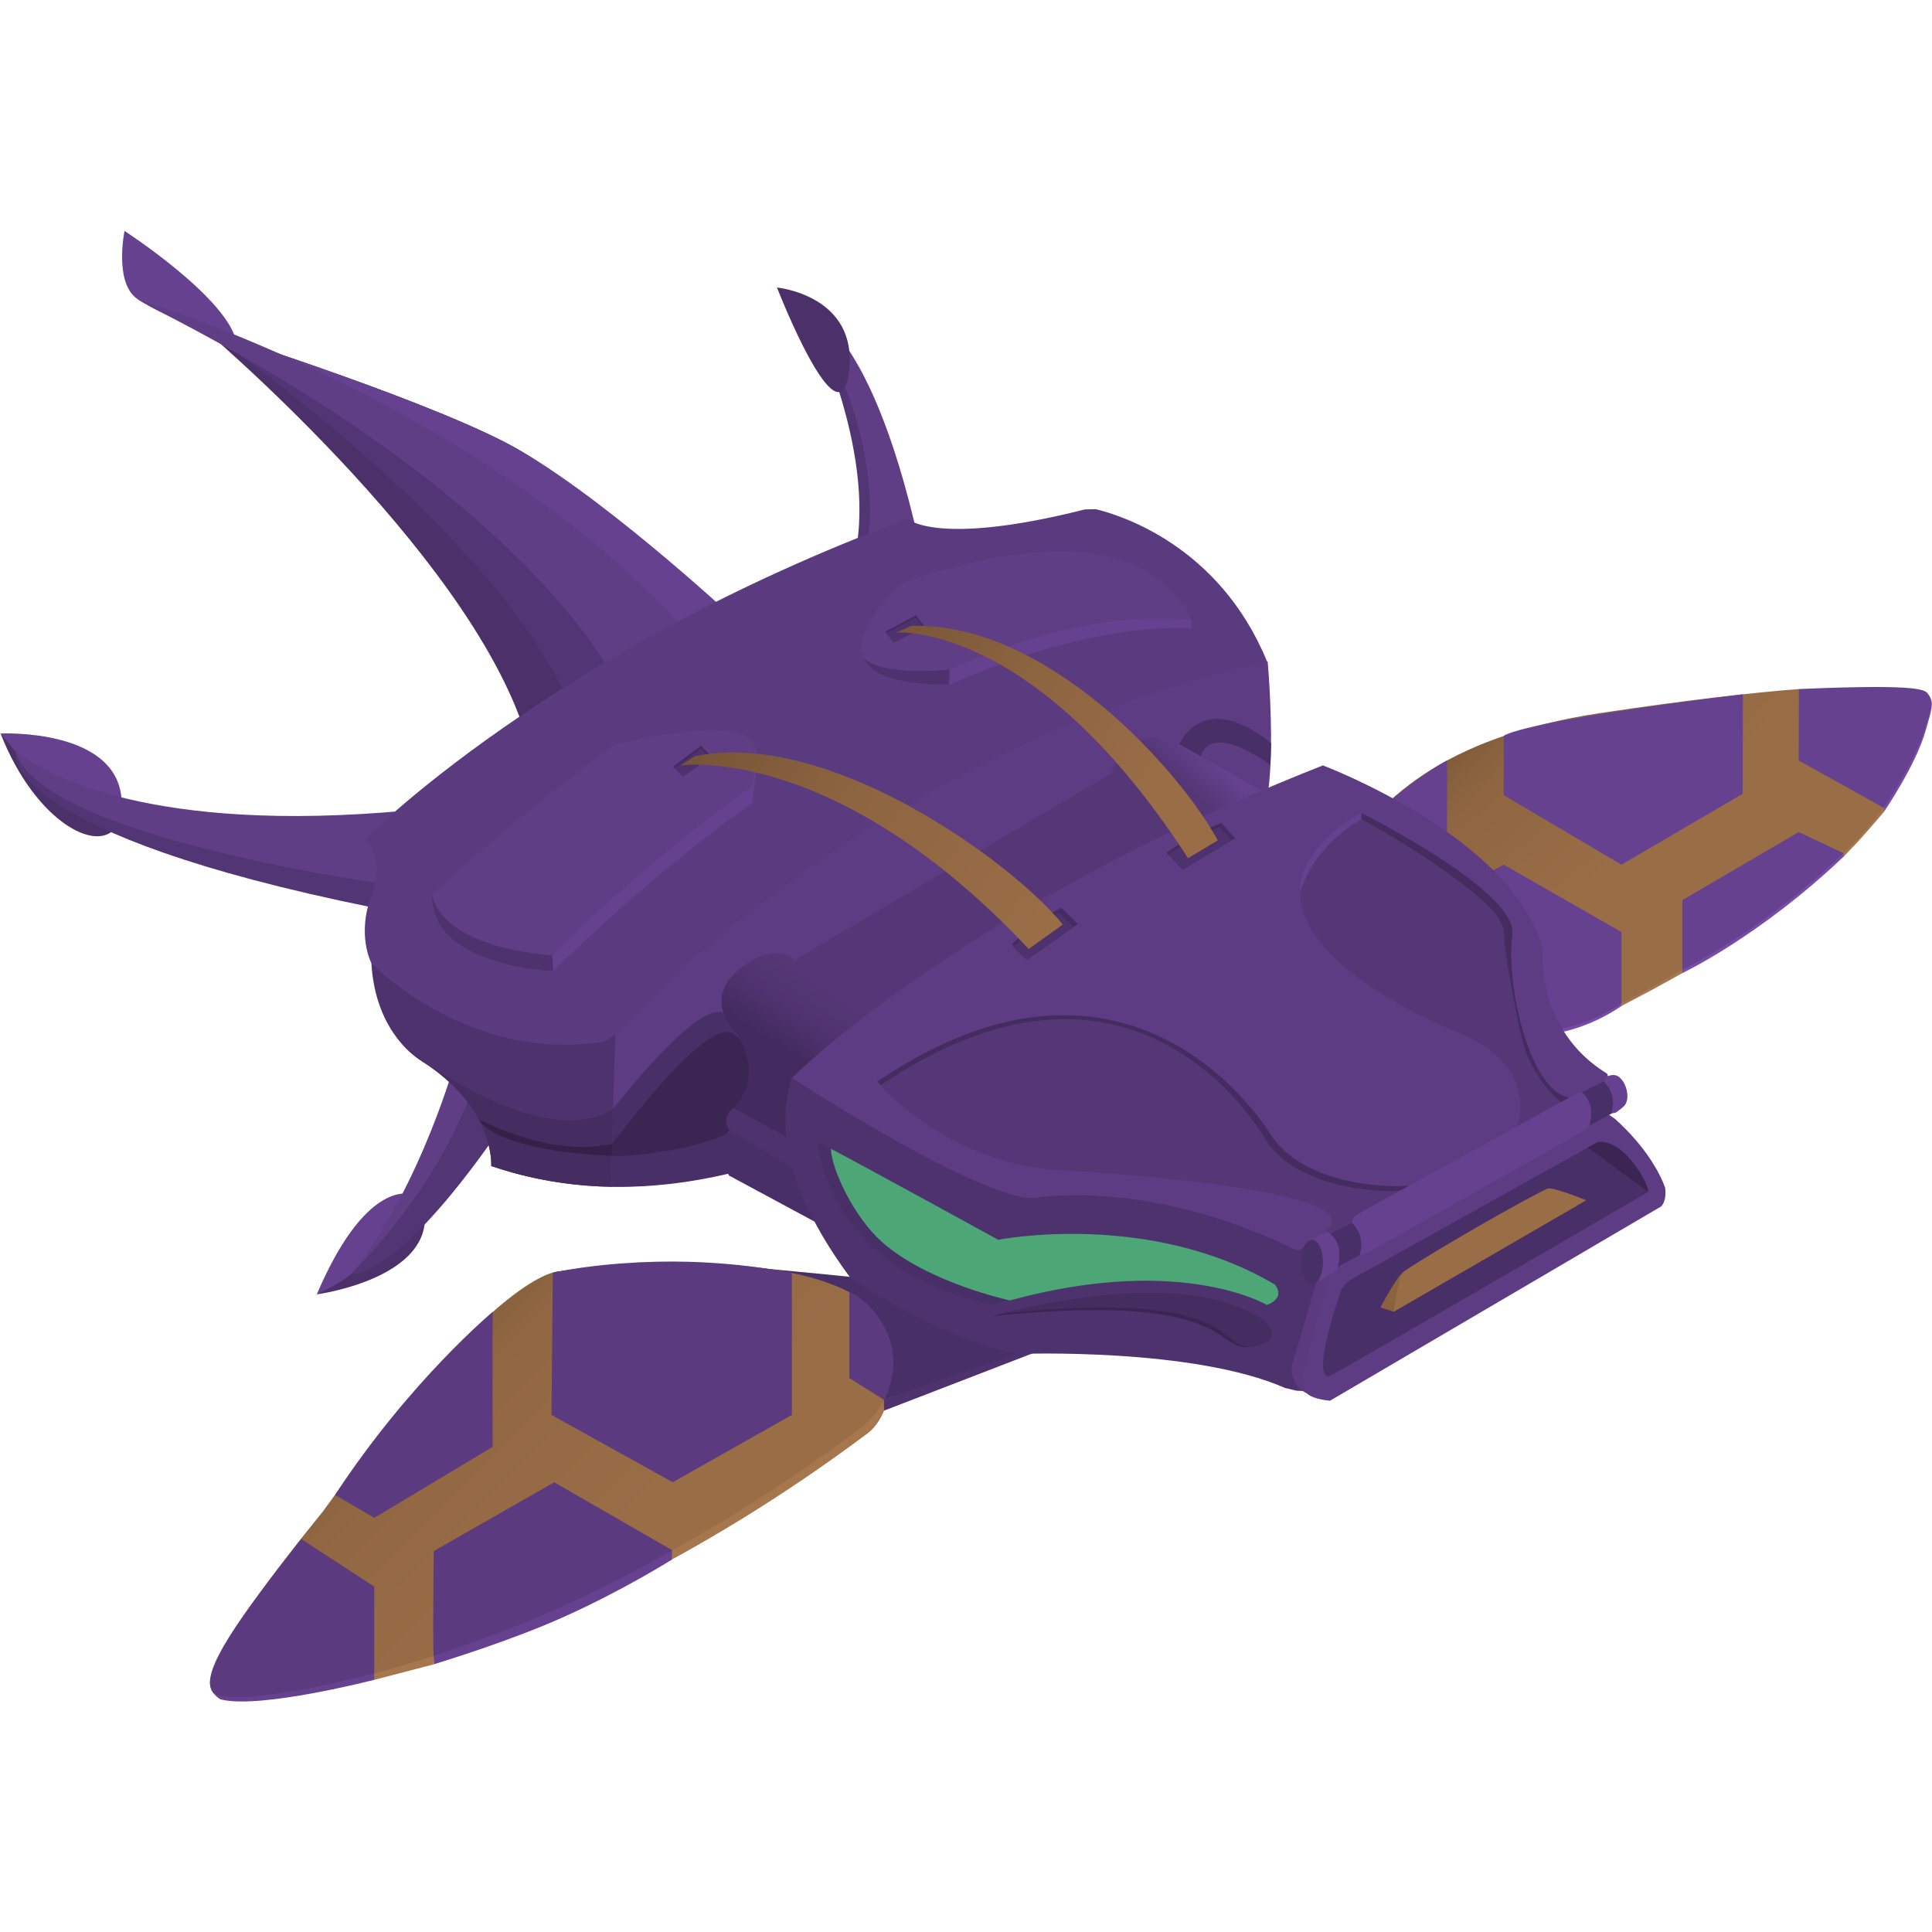 <?xml version='1.0' encoding='utf-8'?>
<ns0:svg xmlns:ns0="http://www.w3.org/2000/svg" xmlns:ns1="http://www.serif.com/" width="100%" height="100%" viewBox="0 0 3000 3000" version="1.1" xml:space="preserve" style="fill-rule:evenodd;clip-rule:evenodd;stroke-linejoin:round;stroke-miterlimit:2;">
    <ns0:g transform="matrix(1.101,0,0,1.101,-166.329,-212.49)">
        <ns0:g id="Layer-1" ns1:id="Layer 1">
            <ns0:g>
                <ns0:g transform="matrix(-1,0,0,1,305.871,1227.5)">
                    <ns0:path d="M-712,-87L-518.942,-334.498L-122.037,-579.429C-122.037,-579.429 -504.021,-259.996 -586,0L-712,-87Z" style="fill:rgb(75,48,106);fill-rule:nonzero;" />
                </ns0:g>
                <ns0:g transform="matrix(-1,0,0,1,151.871,1407.69)">
                    <ns0:path d="M-166.259,-54.13C-144.285,-5.859 -50.712,-50.88 0,-180.195" style="fill:rgb(75,48,106);fill-rule:nonzero;" />
                </ns0:g>
                <ns0:g transform="matrix(-1,0,0,1,151.871,1407.69)">
                    <ns0:path d="M0,-180.195C0,-180.195 -160.85,-188 -170.425,-90.097C-171.907,-74.941 -170.284,-62.971 -166.259,-54.13C-166.259,-54.13 -96.933,-84.97 -71.258,-104.437C-43.548,-125.448 0,-180.195 0,-180.195Z" style="fill:rgb(101,65,143);fill-rule:nonzero;" />
                </ns0:g>
                <ns0:g transform="matrix(-1,0,0,1,305.871,1198.5)">
                    <ns0:path d="M-867.513,-130.794C-867.513,-130.794 -681.221,-318.733 -555.886,-382.595C-422.679,-450.468 -132.779,-541.28 -132.779,-541.28C-132.779,-541.28 -556,-253 -653,0L-867.513,-130.794Z" style="fill:rgb(82,53,116);fill-rule:nonzero;" />
                </ns0:g>
                <ns0:g transform="matrix(-1,0,0,1,305.871,1198.5)">
                    <ns0:path d="M-787.236,-81.847L-879.009,-134.944C-879.009,-134.944 -681.221,-318.733 -555.886,-382.595C-422.679,-450.468 -132.779,-541.28 -132.779,-541.28L-486.202,-340.566L-787.236,-81.847Z" style="fill:rgb(101,65,143);fill-rule:nonzero;" />
                </ns0:g>
                <ns0:g transform="matrix(-1,0,0,1,174.871,1477.38)">
                    <ns0:path d="M-2.273,-220.553C-1.863,-220.984 1.034,-225.823 1.481,-224.509C6.351,-210.202 -9.716,-97.453 -551,5.125L-586,-144.875C-586,-144.875 -175.273,-38.553 -2.273,-220.553Z" style="fill:rgb(82,53,116);fill-rule:nonzero;" />
                </ns0:g>
                <ns0:g transform="matrix(-1,0,0,1,172.871,1441.5)">
                    <ns0:path d="M0,-190C-31,-67 -532,0 -532,0L-588,-109C-210.775,-67.364 -54.062,-151.239 -12.189,-180.464C-7.509,-183.73 0,-190 0,-190" style="fill:rgb(96,62,134);fill-rule:nonzero;" />
                </ns0:g>
                <ns0:g transform="matrix(-1,0,0,1,1288.87,976.5)">
                    <ns0:path d="M0,-346C0,-346 -100,-152 -68,0L-130,-21C-130,-21 -70,-312 0,-346Z" style="fill:rgb(82,53,116);fill-rule:nonzero;" />
                </ns0:g>
                <ns0:g transform="matrix(-1,0,0,1,1288.87,1015.5)">
                    <ns0:path d="M0,-385C0,-385 -94,-367 -164,-31L-70,0C-70,0 -144,-146 0,-385Z" style="fill:rgb(96,62,134);fill-rule:nonzero;" />
                </ns0:g>
                <ns0:g transform="matrix(-1,0,0,1,1246.87,824.5)">
                    <ns0:path d="M0,-226C0,-226 -115,-215.027 -101.5,-107.514C-88,0 0,-226 0,-226Z" style="fill:rgb(75,48,106);fill-rule:nonzero;" />
                </ns0:g>
                <ns0:g transform="matrix(-1,0,0,1,746.871,1972.5)">
                    <ns0:path d="M149,46C149,46 -31,22 0,-86L149,46Z" style="fill:rgb(75,48,106);fill-rule:nonzero;" />
                </ns0:g>
                <ns0:g transform="matrix(-1,0,0,1,746.871,1972.5)">
                    <ns0:path d="M8.465,-93.262C29.664,-102.798 87.278,-98.56 149,46C149,46 112.134,29.09 98.019,15.103C74.597,-8.107 8.465,-93.262 8.465,-93.262Z" style="fill:rgb(101,65,143);fill-rule:nonzero;" />
                </ns0:g>
                <ns0:g transform="matrix(-1,0,0,1,795.871,1989.5)">
                    <ns0:path d="M0,-309C0,-309 49,-125 149,0C149,0 -69,-166 -49,-234C-29,-302 0,-309 0,-309Z" style="fill:rgb(96,62,134);fill-rule:nonzero;" />
                </ns0:g>
                <ns0:g transform="matrix(-1,0,0,1,646.871,1711.5)">
                    <ns0:path d="M0,278C0,278 -68,293 -243,24L-180,-15C-180,-15 -152,122 0,278Z" style="fill:rgb(82,53,116);fill-rule:nonzero;" />
                </ns0:g>
                <ns0:g transform="matrix(-1,0,0,1,617.113,2248.48)">
                    <ns0:path d="M0,83.516C0.828,84.662 12.742,99.048 29.679,120.451C30.434,121.405 31.198,122.372 31.973,123.355C83.315,188.42 -179.416,125.776 -201.582,147.942C-223.042,169.402 -100.254,335.988 -410.412,181.212C-518.638,127.205 -636.284,56.785 -757.657,-34.011C-782.42,-52.536 -792.264,-95.124 -792.109,-122.601C-791.837,-170.761 -759.211,-206.761 -710.636,-230.811C-643.588,-264.008 -551.062,-279.948 -332,-255.484C-332,-255.484 -247,-258.484 0,83.516Z" style="fill:rgb(166,118,76);fill-rule:nonzero;" />
                </ns0:g>
                <ns0:path d="M1397.65,2167.14L1397.93,2182.48L1610.19,2100.58L1590.32,2089.83L1397.65,2167.14Z" style="fill:rgb(78,50,110);" />
                <ns0:path d="M1350.66,1993.87C1350.66,1993.87 1160.26,1974.04 1101.22,1973.03C1031.9,1971.85 934.705,1986.8 934.705,1986.8L1397.65,2167.11L1588.6,2101.21L1402.09,1996.06L1350.66,1993.87Z" style="fill:rgb(73,47,103);" />
                <ns0:path d="M678.873,2562.18L763.337,2540.18L763.771,2520.73L670.954,2537.88L673.925,2559.18L678.873,2562.18Z" style="fill:rgb(166,118,76);" />
                <ns0:g transform="matrix(-1,0,0,1,605.871,2241.98)">
                    <ns0:path d="M0,83.516C0.828,84.662 12.742,99.048 29.679,120.451C30.434,121.405 31.198,122.372 31.973,123.355C83.315,188.42 176.166,312.35 154,334.516C137.486,351.03 -4.179,343 -209.941,267.887C-247.341,254.235 -270.645,201.227 -311.914,182.886C-357.953,162.425 -422.386,176.027 -472.275,149.06C-562.907,100.068 -659.052,39.753 -757.657,-34.011C-825.821,-85.005 -816.601,-190.3 -740.312,-228.073C-673.264,-261.27 -551.062,-279.948 -332,-255.484C-332,-255.484 -247,-258.484 0,83.516" style="fill:url(#_Linear1);fill-rule:nonzero;" />
                </ns0:g>
                <ns0:g transform="matrix(0.838,0.545,-0.545,0.838,450.32,2573.28)">
                    <ns0:path d="M-4.225,-236.747L118.649,-236.747L185.52,-133.945C185.52,-133.945 74.149,-12.218 20.037,6.905C15.6,8.473 8.093,6.163 4.807,5.246C4.807,5.246 -2.131,3.166 -7.137,-5.621C-15.856,-20.923 -19.745,-63.718 -4.225,-236.747Z" style="fill:rgb(101,65,143);fill-rule:nonzero;" />
                </ns0:g>
                <ns0:g transform="matrix(0.838,0.545,-0.545,0.838,450.32,2564.26)">
                    <ns0:path d="M-4.225,-236.747L118.649,-236.747L185.52,-133.945C185.52,-133.945 40.924,24.848 7.58,11.365C-22.616,-0.846 -16.091,-104.465 -4.225,-236.747Z" style="fill:rgb(91,58,127);fill-rule:nonzero;" />
                </ns0:g>
                <ns0:g transform="matrix(-1,0,0,1,930.73,2252.78)">
                    <ns0:path d="M0,-265L1.859,-64.277L-169.141,30.723L-337.141,-64.277L-337.141,-264.454C-337.141,-264.454 -277.147,-277.687 -192.236,-280.215C-134.11,-281.946 -61.305,-277.485 0,-265Z" style="fill:rgb(91,58,127);fill-rule:nonzero;" />
                </ns0:g>
                <ns0:path d="M2437.74,1607.42L2437.74,1611.85C2437.74,1611.85 2467.41,1596.38 2481.79,1588.61C2495.97,1580.95 2524.03,1565.25 2524.03,1565.25L2523.93,1559.17L2437.74,1607.42Z" style="fill:rgb(166,118,76);" />
                <ns0:path d="M2750.58,1395.03L2750.35,1402.16C2750.35,1402.16 2769.12,1382.66 2777.92,1372.89C2787.58,1362.16 2808.31,1337.77 2808.31,1337.77L2807.78,1328.22L2750.58,1395.03Z" style="fill:rgb(166,118,76);" />
                <ns0:g transform="matrix(-0.003,1,-1,-0.003,2710.6,1352.01)">
                    <ns0:path d="M-180.914,23.006L-80.206,23.006L-20.501,-97.267L-14.087,-97.262C-14.087,-97.262 -80.505,-142.756 -130.537,-156.35C-148.504,-161.232 -162.8,-166.539 -172.017,-163.491C-174.023,-162.828 -171.268,-161.507 -173.326,-159.994C-179.476,-155.471 -189.258,-158.067 -180.914,23.006Z" style="fill:rgb(118,76,166);fill-rule:nonzero;" />
                </ns0:g>
                <ns0:g transform="matrix(-1,0,0,1,2408.87,1722.55)">
                    <ns0:path d="M0,-524.051C-123.124,-542.506 -213.32,-552.691 -279.387,-557.762C-279.387,-557.762 -316.411,-523.885 -318.511,-520.804C-319.304,-505.968 -428.394,-478.026 -412.743,-416.731C-410.656,-408.556 -399.272,-390.378 -399.272,-390.378C-388.694,-376.316 -376.318,-361.534 -361.843,-346.122C-310.436,-291.389 -231.206,-229.039 -115,-162.057C-84.371,-144.402 -55.661,-127.745 -29.025,-114.66C268.702,31.614 325,-92.051 325,-92.051L392,-150.051C392,-150.051 447,-457.051 0,-524.051" style="fill:url(#_Linear2);fill-rule:nonzero;" />
                </ns0:g>
                <ns0:g transform="matrix(-0.003,1,-1,-0.003,2710.6,1345.79)">
                    <ns0:path d="M-180.914,23.006L-80.206,23.006L-13.704,-97.308C-13.704,-97.308 -80.505,-142.756 -130.537,-156.35C-152.413,-162.295 -161.813,-168.459 -173.326,-159.994C-179.476,-155.471 -189.258,-158.067 -180.914,23.006Z" style="fill:rgb(101,65,143);fill-rule:nonzero;" />
                </ns0:g>
                <ns0:g transform="matrix(-1,0,0,1,2609.1,1412.5)">
                    <ns0:path d="M0,-240.312L0.226,-100L171.226,0L337.226,-98L337.226,-181.561C337.226,-181.561 322.773,-200.624 0,-240.312Z" style="fill:rgb(101,65,143);fill-rule:nonzero;" />
                </ns0:g>
                <ns0:g transform="matrix(-0.904,-0.428,0.428,-0.904,2768.88,1456.34)">
                    <ns0:path d="M39.626,42.168L41.77,46.523L109.584,42.168L216.729,-114.778L174.792,-203.352C174.792,-203.352 98.644,-110.731 39.626,42.168Z" style="fill:rgb(118,76,166);fill-rule:nonzero;" />
                </ns0:g>
                <ns0:g transform="matrix(-0.904,-0.428,0.428,-0.904,2768.87,1451.51)">
                    <ns0:path d="M39.626,42.168L109.584,42.168L216.729,-114.778L174.792,-203.352C174.792,-203.352 98.644,-110.731 39.626,42.168Z" style="fill:rgb(101,65,143);fill-rule:nonzero;" />
                </ns0:g>
                <ns0:g transform="matrix(-1,0,0,1,2191.91,1441.5)">
                    <ns0:path d="M0,-175.95L0.037,0L76.505,-122.594C76.505,-122.594 27.963,-161.9 0,-175.95Z" style="fill:rgb(101,65,143);fill-rule:nonzero;" />
                </ns0:g>
                <ns0:g transform="matrix(-1,0,0,1,2437.87,1558.78)">
                    <ns0:path d="M0,-46L166,-141L220,-112L121,95C121,95 61,95 0,53L0,-46Z" style="fill:rgb(118,76,166);fill-rule:nonzero;" />
                </ns0:g>
                <ns0:g transform="matrix(-1,0,0,1,2437.87,1553.5)">
                    <ns0:path d="M0,-46L166,-141L220,-112L121,95C121,95 60.995,96.393 -0.005,54.393L0,-46Z" style="fill:rgb(101,65,143);fill-rule:nonzero;" />
                </ns0:g>
                <ns0:g transform="matrix(-0.939,-0.343,-0.343,0.939,517.717,588.464)">
                    <ns0:path d="M0,95.232C4.433,94 110.433,95 153.433,84C192.486,74.009 203.433,0 203.433,0C203.433,0 30.568,39.464 0,95.232" style="fill:rgb(101,65,143);fill-rule:nonzero;" />
                </ns0:g>
                <ns0:g transform="matrix(-1,0,0,1,305.871,1125.5)">
                    <ns0:path d="M-39.144,-510.442C-39.144,-510.442 -523,-365 -813,-43L-705.51,15.258C-705.51,15.258 -584.984,-230.409 -66.308,-495.271C-57.01,-500.019 -48.7,-505.683 -39.144,-510.442Z" style="fill:rgb(96,62,134);fill-rule:nonzero;" />
                </ns0:g>
                <ns0:g transform="matrix(-1,0,0,1,674.871,1172.1)">
                    <ns0:path d="M0,284.402C-21,229.402 9,204.402 9,204.402C9,204.402 -250,-59.598 -756,-247.598C-756,-247.598 -796.035,-207.576 -1006.31,-260.638C-1011.37,-260.707 -1016.43,-260.783 -1021.48,-261C-1055.36,-252.928 -1195.59,-210.317 -1263,-46.598L-343.02,483.55L-257,545.402C-257,545.402 -28,481.402 0,379.402C0,379.402 21,339.402 0,284.402" style="fill:rgb(91,59,128);fill-rule:nonzero;" />
                </ns0:g>
                <ns0:g transform="matrix(-1,0,0,1,1016.87,1483.5)">
                    <ns0:path d="M2.594,383.318C15.158,383.11 27.735,382.503 40.316,381.475C84.63,377.856 128.988,369.018 173,354C173,354 167,272 271,206C271,206 323.968,177.479 338.687,96.162C340.274,87.398 341.416,78.021 342,68C342,68 217.449,197.301 39.026,181.716C25.286,180.515 12.093,181.519 -2.322,167.237L-60.976,263.97L2.594,383.318Z" style="fill:rgb(78,50,110);fill-rule:nonzero;" />
                </ns0:g>
                <ns0:g transform="matrix(-1,0,0,1,1016.87,1483.5)">
                    <ns0:path d="M4.924,382.942L-2.254,167.267C-2.254,167.267 -356,-231 -922,-358C-922,-358 -946,-96 -887,-120C-887,-120 -448.068,390.44 4.924,382.942Z" style="fill:rgb(93,60,131);fill-rule:nonzero;" />
                </ns0:g>
                <ns0:g transform="matrix(-1,0,0,1,1016.87,1483.5)">
                    <ns0:path d="M290.629,190.712C290.629,190.712 100.922,337.736 1.277,273.515C1.277,273.515 -21.415,274.287 -20.433,306.309C-19.935,322.569 3.508,346.314 4.641,383.28C60.785,382.157 117.172,373.05 173,354C173,354 167,272 271,206" style="fill:rgb(69,44,97);fill-rule:nonzero;" />
                </ns0:g>
                <ns0:g transform="matrix(-1,0,0,1,1016.87,1483.5)">
                    <ns0:path d="M1.277,273.515C0.513,273.023 -117.024,119.779 -154.513,137.89L-152,123L-238.757,168.417L-421.307,260.687C-290.911,333.277 -143.983,386.253 4.641,383.28" style="fill:rgb(73,47,103);fill-rule:nonzero;" />
                </ns0:g>
                <ns0:g transform="matrix(-1,0,0,1,826.965,1677.75)">
                    <ns0:path d="M0,95.502C4.744,89.267 -93.246,149.126 -187.113,128.624C-187.113,128.624 -202.059,128.52 -201.79,137.095C-201.723,139.231 -186.693,142.003 -186.588,145.335C-145.871,143.669 -30.397,135.449 0,95.502" style="fill:rgb(51,33,72);fill-rule:nonzero;" />
                </ns0:g>
                <ns0:g transform="matrix(-1,0,0,1,826.965,1677.75)">
                    <ns0:path d="M-187.113,128.624C-188.378,128.348 -321.905,-55.249 -358.905,-26.249C-395.905,2.751 -425.905,64.751 -369.905,102.751C-313.905,140.751 -200.905,145.751 -200.905,145.751C-200.905,145.751 -195.562,145.702 -186.588,145.335" style="fill:rgb(59,38,83);fill-rule:nonzero;" />
                </ns0:g>
                <ns0:g transform="matrix(0.676,-0.737,0.737,0.676,1357.99,1863.45)">
                    <ns0:path d="M-64.389,-183.315C-64.389,-183.315 -98.298,-184.78 -111.555,-140.055L-64.389,46.002L-1.746,-11.452L-64.389,-183.315" style="fill:rgb(73,47,103);fill-rule:nonzero;" />
                </ns0:g>
                <ns0:g transform="matrix(-1,0,0,1,1190.87,1797.5)">
                    <ns0:path d="M0,-146C0,-146 -40,-88 5,-42L-92,12L-201.995,-73.61L-18,-158L0,-146" style="fill:rgb(67,43,95);fill-rule:nonzero;" />
                </ns0:g>
                <ns0:g transform="matrix(0.673,-0.74,0.74,0.673,1300.18,1805.96)">
                    <ns0:path d="M-39.606,-118.51C-39.606,-118.51 -61.269,-124.487 -66.573,-102.085L-39.606,31.563L-14.266,-10.423L-39.606,-118.51Z" style="fill:rgb(78,50,110);fill-rule:nonzero;" />
                </ns0:g>
                <ns0:g transform="matrix(0.183,-0.983,0.983,0.183,1859.39,1145.79)">
                    <ns0:path d="M-108.661,-27.885C-108.661,-27.885 -17.564,-13.733 -78.147,100.498L-108.772,105.023C-108.772,105.023 -55.858,-0.384 -127.341,5.963L-108.661,-27.885Z" style="fill:rgb(73,47,103);fill-rule:nonzero;" />
                </ns0:g>
                <ns0:g transform="matrix(-1,0,0,1,1321.87,1221.5)">
                    <ns0:path d="M-494.39,170.954L-119.863,417.194L58.576,330.529L-397,62" style="fill:rgb(85,55,119);fill-rule:nonzero;" />
                </ns0:g>
                <ns0:g transform="matrix(-1,0,0,1,1321.87,1221.5)">
                    <ns0:path d="M-397,62C-397,62 -411,0 -480,14L-616,91L-494.39,170.954" style="fill:url(#_Linear3);fill-rule:nonzero;" />
                </ns0:g>
                <ns0:g transform="matrix(-1,0,0,1,1321.87,1221.5)">
                    <ns0:path d="M-119.863,417.194L0,496C8,494 131,430 131,430C131,430 181,385 131,341C81,297 49,325 49,325" style="fill:url(#_Linear4);fill-rule:nonzero;" />
                </ns0:g>
                <ns0:g transform="matrix(-1,0,0,1,1278.51,2155.54)">
                    <ns0:path d="M0,-451.044L-1132.52,-451.044C-1132.91,-442.796 -1137.19,-435.404 -1145.74,-430.135C-1146.15,-429.886 -1146.55,-429.709 -1146.94,-429.583L-1148.83,-404.044C-1146.15,-402.48 -1143.99,-400.284 -1142.62,-397.599C-1139.27,-396.069 -1136.84,-393.333 -1137.12,-388.889C-1137.49,-383.391 -1142,-379.644 -1146.96,-377.443C-1148.19,-376.26 -1149.55,-375.202 -1151.02,-374.288L-1159.36,-261.044L-709.539,-0.704C-707.25,-1.092 -701.994,-0.911 -700.061,-1.348C-695.212,-2.442 -690.258,-3.989 -685.261,-4.847C-555.721,-62.23 -310.364,-53.044 -310.364,-53.044C-193.364,-75.044 -71.364,-161.044 -71.364,-161.044C51.058,-326.823 16.642,-415.266 10.952,-442.351C7.203,-445.11 3.583,-448.054 0,-451.044Z" style="fill:rgb(78,50,110);fill-rule:nonzero;" />
                </ns0:g>
                <ns0:g transform="matrix(-1,0,0,1,2016.87,1956.03)">
                    <ns0:path d="M0,-683.535C0,-683.535 -273,-580.535 -310,-422.535C-310,-422.535 -299.513,-310.771 -400.816,-248.763C-401.59,-246.449 -402.338,-244.112 -402.994,-241.762L33.356,0C33.557,-0.024 33.758,-0.049 33.953,-0.071C34.861,-0.176 35.771,-0.291 36.683,-0.408C38.418,-0.793 40.149,-1.197 41.867,-1.631C73.612,-17.924 229.848,-92.375 402,-74.535C402,-74.535 442,-47.535 749,-242.535C749,-242.535 515,-480.535 0,-683.535Z" style="fill:rgb(93,60,131);fill-rule:nonzero;" />
                </ns0:g>
                <ns0:g transform="matrix(-1,0,0,1,1972.87,1804.11)">
                    <ns0:path d="M-26.733,357.431C-24.573,355.842 -12.789,349.425 -11.137,347.687C2.445,333.397 0,315.391 0,315.391C0,315.391 -38,188.391 -38,182.391L-59.534,169.512" style="fill:rgb(91,58,127);fill-rule:nonzero;" />
                </ns0:g>
                <ns0:g transform="matrix(-1,0,0,1,1972.87,1804.11)">
                    <ns0:path d="M-59.534,169.512L-424.901,-49C-431.882,-46.872 -438.561,-44.015 -444.999,-40.65C-448.801,-38.122 -452.541,-35.502 -456.214,-32.795C-458.772,-30.486 -461.314,-28.16 -463.802,-25.771C-485.958,-4.499 -505.565,19.769 -519.469,47.264C-522.169,52.603 -524.509,58.14 -526.589,63.778C-529.121,83.785 -521,90.391 -521,90.391L-54,364.391C-50.875,364.131 -43.989,363.366 -36.306,361.315C-27.935,359.079 -25.481,356.904 -23.095,355.368C-23.095,355.368 -15.887,347.704 -15.655,332.566C-15.495,322.132 -21.403,306.169 -24.095,294.747C-31.293,264.199 -59.534,169.512 -59.534,169.512Z" style="fill:rgb(93,60,131);fill-rule:nonzero;" />
                </ns0:g>
                <ns0:g transform="matrix(-1,0,0,1,2043.49,1918.09)">
                    <ns0:path d="M0,92.112C-3.173,88.084 -6.627,84.287 -10.456,80.908L-359.384,-113.589C-359.384,-113.589 -386.384,-124.589 -420.384,-71.589C-420.384,-71.589 -425.894,-62.339 -428.034,-57.589C-429.794,-53.689 -431.634,-48.859 -432.094,-44.129C-432.064,-44.07 -432.034,-44.019 -432.004,-43.969C-361.344,-2.839 16.066,216.701 18.616,216.411C41.023,213.828 9.222,118.436 0,92.112Z" style="fill:rgb(73,47,103);fill-rule:nonzero;" />
                </ns0:g>
                <ns0:g transform="matrix(-1,0,0,1,2043.49,1918.09)">
                    <ns0:path d="M-346.871,-106.614L-359.384,-113.589C-359.384,-113.589 -386.384,-124.589 -420.384,-71.589C-420.384,-71.589 -425.894,-62.339 -428.034,-57.589C-429.794,-53.689 -431.634,-48.859 -432.094,-44.129C-432.064,-44.07 -432.034,-44.019 -432.004,-43.969" style="fill:rgb(59,38,83);fill-rule:nonzero;" />
                </ns0:g>
                <ns0:g transform="matrix(-1,0,0,1,2128.55,1530.75)">
                    <ns0:path d="M0,334.905C4,335.905 132,338.905 183,265.905C183,265.905 373.269,-61.897 740.265,187.713C740.265,187.713 637,290.905 488,304.905C488,304.905 -9.618,329.536 109.691,398.22L-11.406,334.671L0,334.905Z" style="fill:rgb(68,44,96);fill-rule:nonzero;" />
                </ns0:g>
                <ns0:g transform="matrix(-1,0,0,1,2120.87,1537.6)">
                    <ns0:path d="M0,334.905C4,335.905 132,338.905 183,265.905C183,265.905 361.009,-63.315 728.005,186.295C728.005,186.295 637,290.905 488,304.905C488,304.905 -9.618,329.536 109.691,398.22L91.27,405.96L-25.838,332.48L0,334.905Z" style="fill:rgb(85,55,119);fill-rule:nonzero;" />
                </ns0:g>
                <ns0:g transform="matrix(-0.895,0.445,-0.445,-0.895,2369.16,1673.16)">
                    <ns0:path d="M118.464,-62.106C118.464,-62.106 47.815,1.067 138.8,98.82C138.8,98.82 414.019,405.492 118.464,431.59C118.464,431.59 -30.865,233.333 4.361,182.725C44.958,124.4 89.74,-54.026 19.059,-64.615" style="fill:rgb(85,55,119);fill-rule:nonzero;" />
                </ns0:g>
                <ns0:g transform="matrix(-0.895,0.445,-0.445,-0.895,2369.16,1673.16)">
                    <ns0:path d="M127.288,430.709C124.405,431.031 121.464,431.325 118.464,431.59C118.464,431.59 -30.865,233.333 4.361,182.725C44.958,124.4 89.74,-54.026 19.059,-64.615L44.917,-63.962C44.917,-63.962 62.263,-40.109 61.509,15.467C61.13,43.458 45.032,91.971 36.972,121.482C31.704,140.768 19.723,179.297 13.955,189.155C10.127,195.697 10.77,204.363 11.163,212.452C12.066,231.034 31.83,274.369 56.222,318.509C87.96,375.941 127.288,430.709 127.288,430.709Z" style="fill:rgb(68,44,96);fill-rule:nonzero;" />
                </ns0:g>
                <ns0:path d="M2071.16,1339.43L2070.86,1348.56C2070.86,1348.56 2004.45,1383.63 1984.62,1452.28C1984.62,1452.28 1981.43,1429.02 2002.1,1398.58C2027.69,1360.88 2070.82,1339.68 2071.16,1339.43Z" style="fill:rgb(101,65,143);" />
                <ns0:g transform="matrix(1,0,0,1,-9.126,6.049)">
                    <ns0:path d="M2333.1,1869.52C2292.68,1888.89 2176.53,1955.86 2138.31,1981.9C2130.15,1987.46 2107.07,2030.9 2107.07,2030.9L2125.72,2036.98L2384.84,1887.07C2384.84,1887.07 2340.39,1866.03 2333.1,1869.52Z" style="fill:rgb(138,98,63);" />
                </ns0:g>
                <ns0:path d="M2333.1,1869.52C2292.68,1888.89 2169.61,1959.94 2131.4,1985.98C2123.24,1991.54 2116.61,2042.93 2116.61,2042.93L2388.13,1885.78C2388.13,1885.78 2340.39,1866.03 2333.1,1869.52Z" style="fill:rgb(153,109,70);" />
                <ns0:g transform="matrix(-1,0,0,1,2239.56,1839.67)">
                    <ns0:path d="M0,29.652C-0.109,30.209 -0.218,30.765 -0.328,31.322C-3.365,22.306 -3.063,12.207 0.506,3.388C3.224,-3.326 13.443,-19.184 22.31,-17.574C24.89,-17.106 28.163,-14.324 30.472,-13.049C33.585,-11.33 36.698,-9.613 39.811,-7.894C45.769,-4.605 51.728,-1.316 57.686,1.972C98.976,24.762 129.323,40.309 175.815,67.151C183.168,71.396 181.707,81.808 182.442,82.213C191.248,87.07 199.99,90.163 208.797,95.02C210.85,96.153 216.079,89.353 218.778,90.911C223.429,93.597 235.827,99.605 243.274,103.712L234.926,164.107C226.55,159.38 216.729,153.378 204.886,146.291C202.212,144.691 203.348,142.575 202.057,140.397C199.444,135.988 194.993,130.799 191.166,128.639C189.239,127.552 179.629,125.037 172.528,123.727C167.789,122.852 164.844,123.15 163.559,122.424C146.526,112.812 136.842,107.346 119.81,97.733C96.071,84.335 72.332,70.936 48.593,57.538C24.015,43.666 -0.563,29.795 -25.141,15.923C-47.902,3.076 -70.664,-9.771 -93.425,-22.618C-111.714,-32.94 -130.003,-43.262 -148.292,-53.584C-148.292,-53.584 -151.191,-58.242 -153.141,-59.343C-155.091,-60.444 -159.382,-65.71 -161.857,-67.107C-162.706,-67.586 -180.834,-74.223 -183.927,-75.969C-185.946,-77.108 -188.54,-76.428 -190.487,-77.691C-194.812,-80.496 -196.21,-81.97 -200.268,-85.128C-211.164,-93.609 -206.502,-114.254 -199.267,-123.309C-197.582,-125.417 -195.749,-127.48 -193.414,-128.834C-188.483,-131.696 -182.58,-130.605 -176.731,-128.071C-174.846,-127.255 -175,-122.738 -173.162,-121.707C-168.053,-118.84 -165.591,-110.304 -161.837,-108.222C-159.777,-107.079 -149.687,-109.645 -142.996,-105.938C-141.111,-104.894 -137.716,-105.992 -136.054,-105.071C-132.239,-102.957 -129.349,-101.357 -128.952,-101.137C-128.185,-100.712 -116.603,-94.304 -111.579,-91.525C-66.947,-66.837 -22.297,-42.181 22.355,-17.53" style="fill:rgb(101,65,143);fill-rule:nonzero;" />
                </ns0:g>
                <ns0:g transform="matrix(1,0,0,1,2001.37,2004.5)">
                    <ns0:path d="M0,-63C8.561,-63 15.5,-48.896 15.5,-31.5C15.5,-14.104 8.561,0 0,0C-8.561,0 -15.5,-14.104 -15.5,-31.5C-15.5,-48.896 -8.561,-63 0,-63" style="fill:rgb(73,47,103);fill-rule:nonzero;" />
                </ns0:g>
                <ns0:g transform="matrix(-1,0,0,1,2021.53,1987.17)">
                    <ns0:path d="M-47.006,-24.097C-49.801,-32.046 -50.255,-40.823 -48.194,-48.998C-46.222,-56.823 -41.961,-64.04 -36.137,-69.619L-5.674,-53.813C-12.02,-48.834 -16.321,-41.217 -17.896,-33.228C-19.581,-24.686 -18.613,-15.439 -15.874,-7.038" style="fill:rgb(73,47,103);fill-rule:nonzero;" />
                </ns0:g>
                <ns0:g transform="matrix(-1,0,0,1,2376.55,1787.7)">
                    <ns0:path d="M-47.006,-24.097C-49.801,-32.046 -50.255,-40.823 -48.194,-48.998C-46.222,-56.823 -41.961,-64.04 -36.137,-69.619L-5.674,-53.813C-12.02,-48.834 -16.321,-41.217 -17.896,-33.228C-19.581,-24.686 -18.613,-15.439 -15.874,-7.038" style="fill:rgb(73,47,103);fill-rule:nonzero;" />
                </ns0:g>
                <ns0:path d="M1490.93,1158.23C1490.93,1158.23 1381.73,1163.62 1369.34,1118.57C1369.34,1118.57 1413.1,1127.39 1433.74,1130.58C1454.38,1133.77 1493.17,1137.72 1493.17,1137.72" style="fill:rgb(78,50,110);" />
                <ns0:g transform="matrix(-0.339,-0.941,0.941,-0.339,880.835,803.115)">
                    <ns0:path d="M-530.289,529.112C-526.017,633.742 -540.208,701.29 -571.423,804.887C-571.423,804.887 -499.576,803.166 -450.299,728.454C-450.299,728.454 -383.701,649.5 -383.916,437.274C-383.916,437.274 -422.063,347.052 -462,351.688C-493.82,355.381 -532.541,473.959 -530.289,529.112Z" style="fill:rgb(96,62,134);fill-rule:nonzero;" />
                </ns0:g>
                <ns0:g transform="matrix(-0.339,-0.941,0.941,-0.339,880.835,803.115)">
                    <ns0:path d="M-460.485,-20.766C-487.945,-114.052 -524.205,-217.706 -571.423,-332.608C-571.423,-332.608 -638.588,-380.271 -715.932,-235.883C-720.957,-226.502 -713.096,-222.315 -718.191,-211.247C-718.191,-211.247 -719.292,-183.739 -701.433,-145.63C-674.119,-87.347 -632.697,9.778 -597.903,128.22C-597.903,128.22 -538.452,178.745 -515.308,161.038C-474.503,129.819 -460.485,-20.766 -460.485,-20.766Z" style="fill:rgb(96,62,134);fill-rule:nonzero;" />
                </ns0:g>
                <ns0:g transform="matrix(-1,0,0,1,760.871,1134.5)">
                    <ns0:path d="M-449.8,167.824C-449.8,167.824 -454.64,149.134 -455.322,140.22C-456.071,130.43 -454.297,109.083 -454.297,109.083C-461.666,119.701 -450.913,190.8 -450.913,190.8C-363.238,253.598 -273.493,328.094 -170.613,427.421L-169,406C-169,406 -284.698,286.818 -449.8,167.824Z" style="fill:rgb(101,65,143);fill-rule:nonzero;" />
                </ns0:g>
                <ns0:g transform="matrix(-1,0,0,1,760.871,1134.5)">
                    <ns0:path d="M-729.623,2.874C-842.345,-47.349 -960.207,-77.97 -1071,-67L-1071,-55C-1071,-55 -940.072,-69.89 -728.68,24.627" style="fill:rgb(101,65,143);fill-rule:nonzero;" />
                </ns0:g>
                <ns0:g transform="matrix(-1,0,0,1,760.871,1134.5)">
                    <ns0:path d="M-170.4,428.28C-170.4,428.28 6,421 0,319C0,319 -1,391 -169,406" style="fill:rgb(78,50,110);fill-rule:nonzero;" />
                </ns0:g>
                <ns0:g transform="matrix(-1,0,0,1,1303.87,2031.29)">
                    <ns0:path d="M-9.095,-223.412C-54.558,-199.857 -255,-89.789 -255,-89.789C-255,-89.789 -467,-131.789 -645,-26.789C-645,-26.789 -662,-8.789 -634,2.211C-634,2.211 -506,-74.789 -249,2.211C-249,2.211 -233.038,-5.157 -208.123,-12.906C-143.048,-33.147 -32.814,-73.959 -11.12,-217.142" style="fill:rgb(76,166,118);fill-rule:nonzero;" />
                </ns0:g>
                <ns0:g transform="matrix(-1,0,0,1,1303.56,2031.31)">
                    <ns0:path d="M0.161,-228.661C0.217,-229.033 -19.236,-218.685 -19.236,-218.685C-20.368,-187.954 -52.517,-121.403 -90.997,-87.054C-156.092,-28.947 -272.205,-4.174 -272.205,-4.174L-249.309,2.566C-242.444,0.561 -29.839,-30.661 0.161,-228.661Z" style="fill:rgb(73,47,103);fill-rule:nonzero;" />
                </ns0:g>
                <ns0:g transform="matrix(-1,0,0,1,1550.7,2030.17)">
                    <ns0:path d="M0,19C0,19 -259,-53 -375,29C-375,29 -414.013,55.337 -363.013,62.337C-312.013,69.337 -342,-16 0,19Z" style="fill:rgb(59,38,83);fill-rule:nonzero;" />
                </ns0:g>
                <ns0:g transform="matrix(-1,0,0,1,1558.87,2026.5)">
                    <ns0:path d="M-7.321,18.804C-7.321,18.804 -259,-53 -375,29C-375,29 -409,58 -358,65C-307,72 -349.321,-16.196 -7.321,18.804Z" style="fill:rgb(69,44,97);fill-rule:nonzero;" />
                </ns0:g>
                <ns0:g transform="matrix(-0.821,-0.57,0.57,-0.821,731.64,2423.01)">
                    <ns0:path d="M-85.701,-68.605C-66.76,-42.685 -15.162,47.665 -15.162,47.665L-99.475,224.301L-277.21,245.262L-284.21,234.342C-284.21,234.342 -253.128,160.775 -205.376,81.442C-163.183,11.345 -104.613,-62.99 -92.843,-78.194" style="fill:rgb(101,65,143);fill-rule:nonzero;" />
                </ns0:g>
                <ns0:g transform="matrix(-0.821,-0.57,0.57,-0.821,723.23,2411)">
                    <ns0:path d="M-99.475,-73.589C-98.236,-75.189 -15.162,47.665 -15.162,47.665L-99.475,224.301L-290.947,240.487C-290.947,240.487 -253.128,160.775 -205.376,81.442C-163.183,11.345 -111.245,-58.384 -99.475,-73.589" style="fill:rgb(91,58,127);fill-rule:nonzero;" />
                </ns0:g>
                <ns0:g transform="matrix(0.864,0.504,-0.504,0.864,888.721,2146.53)">
                    <ns0:path d="M-150.991,267.271L-86.949,267.271L6.846,96.709C6.846,96.709 -89.091,-66.795 -88.843,-67.767C-88.596,-68.739 -140.682,73.324 -150.991,267.271Z" style="fill:rgb(91,58,127);fill-rule:nonzero;" />
                </ns0:g>
                <ns0:g transform="matrix(-1,0,0,1,1348.87,2167.15)">
                    <ns0:path d="M0,-151.827L0,-30.648L-48.797,0C-48.797,0 -87.052,-62.985 -34.346,-124.286C-25.801,-134.224 -16.454,-145.14 0,-151.827Z" style="fill:rgb(91,58,127);fill-rule:nonzero;" />
                </ns0:g>
                <ns0:g transform="matrix(1.296,-0.91,1.022,1.455,-2087.86,788.216)">
                    <ns0:path d="M1681.77,1522.5C1681.77,1522.5 1664.17,1521.19 1655.61,1521.19C1646.45,1521.19 1627.16,1523.77 1627.16,1523.77L1631.22,1540.73L1685.55,1540.73L1681.77,1522.5Z" style="fill:rgb(68,44,96);" />
                </ns0:g>
                <ns0:g transform="matrix(1.228,-0.862,0.892,1.271,-1779.17,994.44)">
                    <ns0:path d="M1681.77,1522.5L1627.8,1524L1631.48,1540.69L1685.22,1540.73L1681.77,1522.5Z" style="fill:rgb(78,50,110);" />
                </ns0:g>
                <ns0:g transform="matrix(0.738,-0.518,0.641,0.913,-1077.45,725.883)">
                    <ns0:path d="M1681.77,1522.5L1627.16,1523.77L1631.22,1540.73L1685.55,1540.73L1681.77,1522.5Z" style="fill:rgb(68,44,96);" />
                </ns0:g>
                <ns0:g transform="matrix(0.7,-0.491,0.56,0.798,-890.081,859.792)">
                    <ns0:path d="M1681.77,1522.5L1627.8,1524L1631.48,1540.69L1685.22,1540.73L1681.77,1522.5Z" style="fill:rgb(78,50,110);" />
                </ns0:g>
                <ns0:g transform="matrix(0.807,-0.403,0.498,0.998,-672.373,218.863)">
                    <ns0:path d="M1681.77,1522.5L1627.16,1523.77L1631.22,1540.73L1685.55,1540.73L1681.77,1522.5Z" style="fill:rgb(68,44,96);" />
                </ns0:g>
                <ns0:g transform="matrix(0.765,-0.382,0.435,0.872,-507.024,379.172)">
                    <ns0:path d="M1681.77,1522.5L1627.8,1524L1631.48,1540.69L1685.22,1540.73L1681.77,1522.5Z" style="fill:rgb(78,50,110);" />
                </ns0:g>
                <ns0:g transform="matrix(1.356,-0.817,0.918,1.522,-1807.28,407.317)">
                    <ns0:path d="M1682.26,1524.85C1682.26,1524.85 1662.42,1521.65 1653.27,1521.65C1644.57,1521.65 1626.86,1522.5 1626.86,1522.5L1631.22,1540.73L1685.55,1540.73L1682.26,1524.85Z" style="fill:rgb(68,44,96);" />
                </ns0:g>
                <ns0:g transform="matrix(1.285,-0.775,0.802,1.33,-1513.66,634.497)">
                    <ns0:path d="M1682.29,1525.19L1654.55,1522.14L1627.48,1522.56L1631.48,1540.69L1685.22,1540.73L1682.29,1525.19Z" style="fill:rgb(78,50,110);" />
                </ns0:g>
                <ns0:g transform="matrix(-1,0,0,1,1110.87,1338.5)">
                    <ns0:path d="M0,-66C0,-66 -217.092,-98.808 -491.006,192.899L-539.089,158.386C-466.814,69.054 -207.074,-118.357 -20.113,-78.849L0,-66Z" style="fill:url(#_Linear5);fill-rule:nonzero;" />
                </ns0:g>
                <ns0:g transform="matrix(-0.984,-0.179,-0.179,0.984,1403.23,1150.17)">
                    <ns0:path d="M0,-66C0,-66 -187.857,-118.443 -461.771,173.264L-498.588,141.079C-426.313,51.746 -206.27,-118.686 -19.309,-79.177L0,-66Z" style="fill:url(#_Linear6);fill-rule:nonzero;" />
                </ns0:g>
            </ns0:g>
        </ns0:g>
    </ns0:g>
    <ns0:g id="Layer-18" ns1:id="Layer 18">
    </ns0:g>
    <ns0:g id="Layer-13" ns1:id="Layer 13">
    </ns0:g>
    <ns0:g id="Layer-12" ns1:id="Layer 12">
    </ns0:g>
    <ns0:g id="Layer-9" ns1:id="Layer 9">
    </ns0:g>
    <ns0:g id="Layer-8" ns1:id="Layer 8">
    </ns0:g>
    <ns0:g id="Layer-3" ns1:id="Layer 3">
    </ns0:g>
    <ns0:g id="Layer-2" ns1:id="Layer 2">
    </ns0:g>
    <ns0:g id="Layer-7" ns1:id="Layer 7">
    </ns0:g>
    <ns0:g id="Layer-6" ns1:id="Layer 6">
    </ns0:g>
    <ns0:g id="Layer-4" ns1:id="Layer 4">
    </ns0:g>
    <ns0:g id="Layer-5" ns1:id="Layer 5">
    </ns0:g>
    <ns0:g id="Layer-14" ns1:id="Layer 14">
    </ns0:g>
    <ns0:g id="Layer-15" ns1:id="Layer 15">
    </ns0:g>
    <ns0:defs>
        <ns0:linearGradient id="_Linear1" x1="0" y1="0" x2="1" y2="0" gradientUnits="userSpaceOnUse" gradientTransform="matrix(355.449,-359.404,-359.404,-355.449,-472.452,57.682)"><ns0:stop offset="0" style="stop-color:rgb(153,109,70);stop-opacity:1" /><ns0:stop offset="0.58" style="stop-color:rgb(145,103,66);stop-opacity:1" /><ns0:stop offset="0.8" style="stop-color:rgb(127,91,58);stop-opacity:1" /><ns0:stop offset="1" style="stop-color:rgb(110,78,50);stop-opacity:1" /></ns0:linearGradient>
        <ns0:linearGradient id="_Linear2" x1="0" y1="0" x2="1" y2="0" gradientUnits="userSpaceOnUse" gradientTransform="matrix(249.404,-284.148,-284.148,-249.404,-0.387,-296.002)"><ns0:stop offset="0" style="stop-color:rgb(153,109,70);stop-opacity:1" /><ns0:stop offset="0.51" style="stop-color:rgb(143,102,65);stop-opacity:1" /><ns0:stop offset="1" style="stop-color:rgb(110,78,50);stop-opacity:1" /></ns0:linearGradient>
        <ns0:linearGradient id="_Linear3" x1="0" y1="0" x2="1" y2="0" gradientUnits="userSpaceOnUse" gradientTransform="matrix(-35.639,-36.709,-36.709,35.639,-492.574,68.473)"><ns0:stop offset="0" style="stop-color:rgb(85,55,119);stop-opacity:1" /><ns0:stop offset="1" style="stop-color:rgb(101,65,143);stop-opacity:1" /></ns0:linearGradient>
        <ns0:linearGradient id="_Linear4" x1="0" y1="0" x2="1" y2="0" gradientUnits="userSpaceOnUse" gradientTransform="matrix(59.124,90.198,90.198,-59.124,2.235,363.206)"><ns0:stop offset="0" style="stop-color:rgb(85,55,119);stop-opacity:1" /><ns0:stop offset="0.47" style="stop-color:rgb(80,51,112);stop-opacity:1" /><ns0:stop offset="1" style="stop-color:rgb(67,43,95);stop-opacity:1" /></ns0:linearGradient>
        <ns0:linearGradient id="_Linear5" x1="0" y1="0" x2="1" y2="0" gradientUnits="userSpaceOnUse" gradientTransform="matrix(540.959,-330.82,-330.82,-540.959,-507.405,153.34)"><ns0:stop offset="0" style="stop-color:rgb(153,109,70);stop-opacity:1" /><ns0:stop offset="0.49" style="stop-color:rgb(142,101,65);stop-opacity:1" /><ns0:stop offset="1" style="stop-color:rgb(110,78,50);stop-opacity:1" /></ns0:linearGradient>
        <ns0:linearGradient id="_Linear6" x1="0" y1="0" x2="1" y2="0" gradientUnits="userSpaceOnUse" gradientTransform="matrix(508.186,-222.942,-222.942,-508.186,-403.923,74.372)"><ns0:stop offset="0" style="stop-color:rgb(153,109,70);stop-opacity:1" /><ns0:stop offset="0.43" style="stop-color:rgb(140,100,64);stop-opacity:1" /><ns0:stop offset="1" style="stop-color:rgb(110,78,50);stop-opacity:1" /></ns0:linearGradient>
    </ns0:defs>
</ns0:svg>